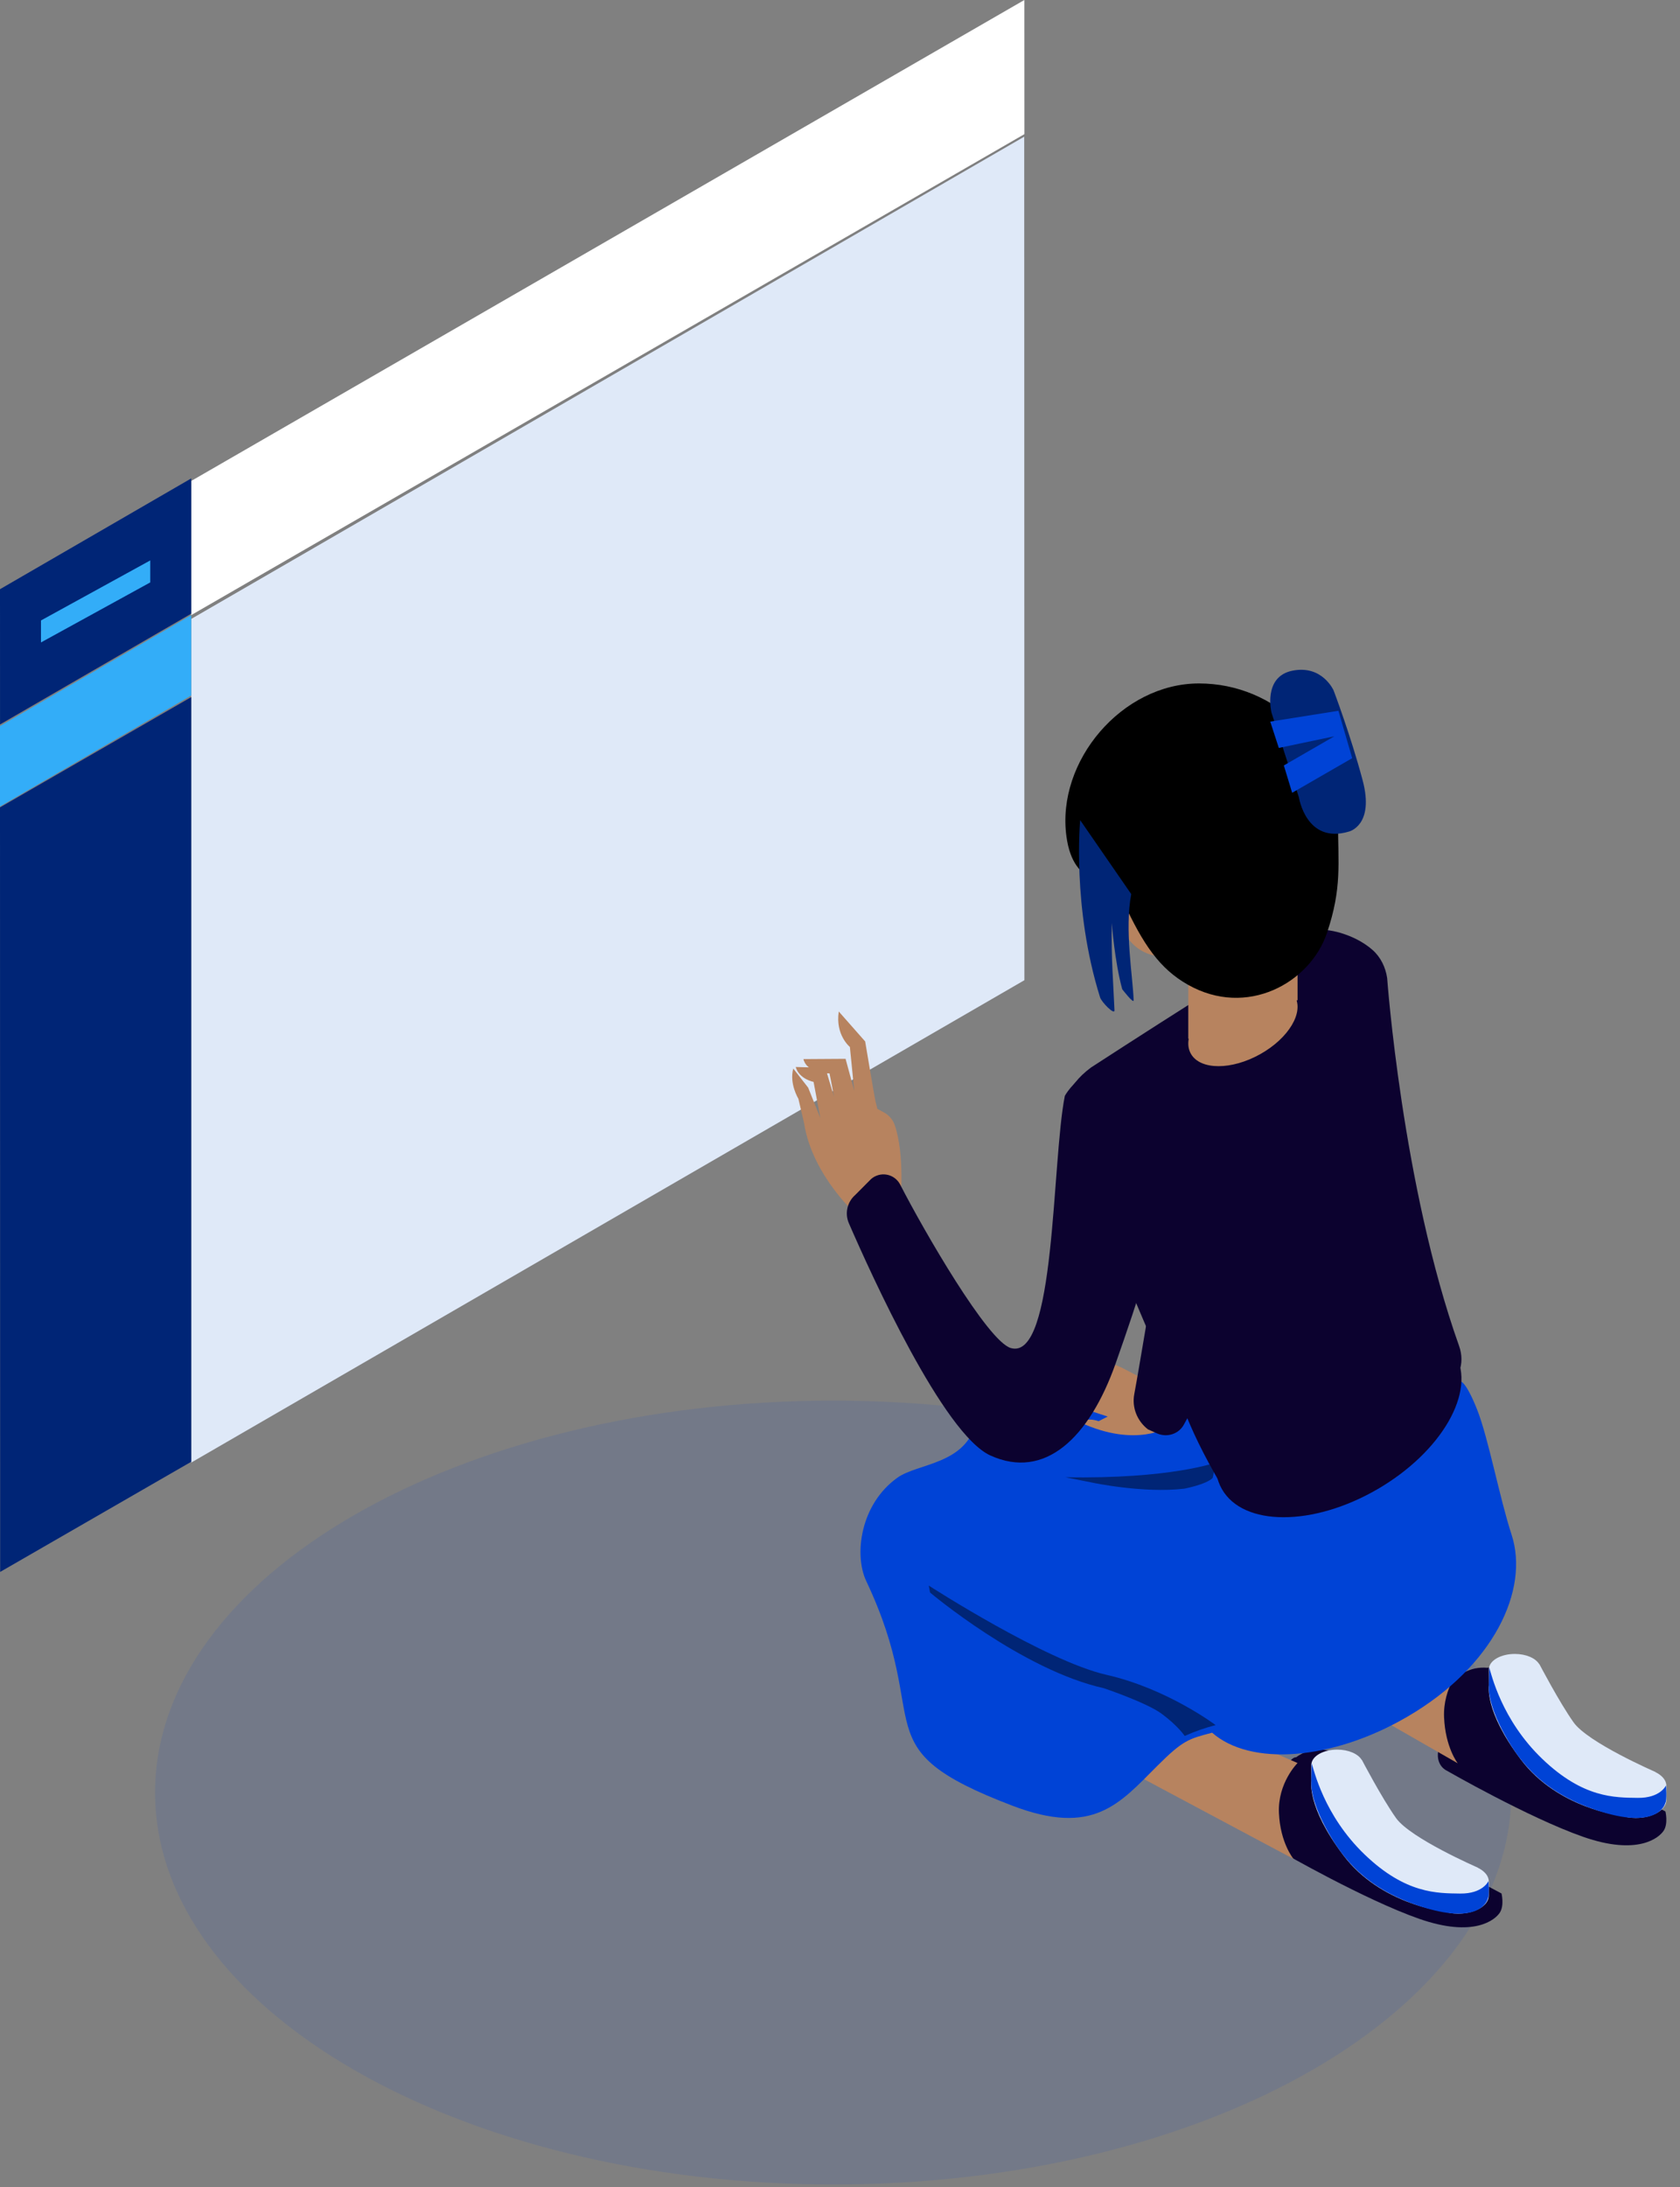 <svg xmlns="http://www.w3.org/2000/svg" width="123" height="160" viewBox="0 0 123 160" fill="none"><rect x="0" y="0" width="123" height="160" fill="#808080" stroke="none"/><path opacity="0.1" d="M110.653 131.142C110.653 146.988 88.424 159.815 61.01 159.815C33.596 159.815 11.355 146.988 11.355 131.142C11.355 115.296 33.575 102.469 60.999 102.469C88.422 102.469 110.643 115.296 110.643 131.142" fill="#0043D6"></path><path d="M14 45.281V107L75 71.711L74.988 10L14 45.281Z" fill="#DFE9F8"></path><path d="M75 9.814L74.997 0L14 35.186V45L75 9.814Z" fill="white"></path><path d="M14 35L0 43.105L0.003 53L14 44.896V35Z" fill="#002576"></path><path d="M14 45L0 53.12V59L14 50.88V45Z" fill="#33ADF8"></path><path d="M0 59.066L0.012 115L14 106.941V51L0 59.066Z" fill="#002576"></path><path d="M11 41L3 45.392V47L11 42.609V41Z" fill="#33ADF8"></path><path d="M109.932 138.524C109.932 138.524 110.148 139.395 109.811 139.922C109.474 140.45 107.908 141.778 103.91 140.38C99.912 138.983 93.892 135.522 93.892 135.522C93.892 135.522 93.145 135.179 93.289 134.148C93.434 133.116 93 131.147 93 131.147C93 131.147 94.277 128.511 94.903 128.557C94.903 128.557 95.913 127.687 97.48 128.122L101.357 133.965L109.932 138.525V138.524Z" fill="#0C022F"></path><path d="M81 128.692L94.707 136C94.707 136 93.733 134.845 93.637 132.634C93.538 130.424 95 128.981 95 128.981L88.13 126L81 126.625V128.692Z" fill="#B7835F"></path><path d="M108.197 136.642L108.203 136.636C108.203 136.636 103.266 134.495 102.209 133.006C101.153 131.516 99.706 128.747 99.706 128.747L99.694 128.75C99.435 128.314 98.737 128 97.906 128C96.89 128 96.066 128.468 96.014 129.055C96.012 129.058 96.006 129.059 96.006 129.059V129.109L96.004 129.113L96.005 129.118L96.018 130.294C96.018 130.294 95.641 132.144 98.351 135.728C101.061 139.313 105.655 139.828 105.655 139.828L105.658 139.824C105.985 139.934 106.357 140 106.759 140C107.997 140 109 139.413 109 138.688V137.641C109 137.238 108.684 136.883 108.197 136.642Z" fill="#DFE9F8"></path><path d="M121.932 132.524C121.932 132.524 122.148 133.395 121.811 133.922C121.474 134.45 119.908 135.778 115.91 134.38C111.912 132.983 105.892 129.522 105.892 129.522C105.892 129.522 105.145 129.179 105.289 128.148C105.434 127.116 105 125.146 105 125.146C105 125.146 106.277 122.511 106.903 122.556C106.903 122.556 107.913 121.686 109.48 122.122L113.357 127.965L121.932 132.525V132.524Z" fill="#0C022F"></path><path d="M98 124L106.727 129C106.727 129 105.818 127.846 105.727 125.634C105.637 123.423 107 121.98 107 121.98L100.59 119L98 121.932V124Z" fill="#B7835F"></path><path d="M110.668 112.27C109.794 109.601 108.974 105.214 108.145 103.12C107.305 101.006 106.92 101.054 106.92 101.054L87.85 102.719L78.122 99.086C76.558 98.493 72.168 101.05 71.485 103.979C70.742 107.16 67.215 107.031 65.708 108.103C62.98 110.043 62.514 113.753 63.422 115.671C68.445 126.281 62.943 127.839 74.122 132.104C80.034 134.36 81.952 131.968 84.71 129.209C86.632 127.288 87.04 127.214 88.737 126.765L88.745 126.762C91.535 129.213 97.483 128.826 103.039 125.592C109.359 121.914 111.989 116.305 110.668 112.271" fill="#0043D6"></path><path d="M79.986 108.47C79.986 108.47 83.691 109.26 86.696 108.911C86.696 108.911 88.306 108.609 88.785 108.126C88.785 108.126 88.967 107.306 89 107C89 107 85.687 108.214 78 108.074L79.986 108.47Z" fill="#002576"></path><path d="M106.536 99.051C108.107 101.786 105.56 106.218 100.846 108.951C96.132 111.684 91.036 111.683 89.464 108.948C87.893 106.215 90.44 101.783 95.154 99.05C99.868 96.317 104.964 96.317 106.536 99.051Z" fill="#0C022F"></path><path d="M89 126.206C89 126.206 85.467 123.539 81.009 122.528C76.549 121.516 68 116 68 116L68.092 116.507C68.092 116.507 74.816 122.174 80.822 123.509C80.822 123.509 83.949 124.562 85.052 125.378C86.242 126.258 86.738 127 86.738 127C87.468 126.671 88.225 126.406 89 126.206Z" fill="#002576"></path><path d="M114 127.761L110.027 122.118C108.423 121.698 107.387 122.538 107.387 122.538C107.387 122.538 105.907 123.865 106.005 125.902C106.104 127.938 107.091 129 107.091 129L114 127.761Z" fill="#0C022F"></path><path d="M121.195 129.642L121.203 129.636C121.203 129.636 116.265 127.495 115.208 126.006C114.152 124.516 112.706 121.747 112.706 121.747L112.693 121.75C112.435 121.314 111.737 121 110.906 121C109.89 121 109.067 121.468 109.014 122.055C109.012 122.058 109.008 122.059 109.004 122.063L109.005 122.109L109.004 122.113L109.005 122.118L109.018 123.295C109.018 123.295 108.641 125.145 111.351 128.728C114.061 132.313 118.654 132.828 118.654 132.828L118.657 132.824C119.012 132.941 119.384 133.001 119.758 133C120.995 133 122 132.413 122 131.688V130.641C122 130.238 121.682 129.883 121.195 129.642Z" fill="#DFE9F8"></path><path d="M108.973 137.623C108.973 137.623 108.568 138.554 106.897 138.53C105.227 138.507 102.914 138.554 99.917 135.68C96.917 132.805 96.196 129.471 96.031 129L96.001 130.491C96.001 130.491 95.932 131.659 97.123 133.833C98.313 136.006 100.076 138.273 104.287 139.559C108.499 140.844 108.924 138.912 108.924 138.912C109.061 138.702 108.974 137.623 108.974 137.623H108.973ZM121.973 130.623C121.973 130.623 121.568 131.554 119.897 131.53C118.227 131.507 115.914 131.554 112.917 128.68C109.917 125.805 109.196 122.471 109.029 122L109.002 123.491C109.002 123.491 108.932 124.659 110.122 126.833C111.313 129.006 113.076 131.273 117.287 132.559C121.499 133.844 121.924 131.912 121.924 131.912C122.061 131.702 121.974 130.623 121.974 130.623" fill="#0043D6"></path><path d="M63.342 76.19C63.342 76.19 64.016 80.2 64.082 80.495L64.237 81.125L64.701 81.374C65.085 81.581 65.371 81.914 65.508 82.312C66.254 84.494 65.93 87.914 65.93 87.914L62.846 89C62.846 89 59.479 86.083 58.867 82.157L58.453 80.381C58.453 80.381 57.772 79.277 58.08 78.175L59.168 79.569L60.059 81.789L59.565 79.15C59.565 79.15 58.513 78.953 58.258 78.06L60.427 78.119L61.077 80.279L60.732 78.528C60.732 78.528 59.096 78.564 58.821 77.482L61.908 77.462L62.544 79.805L62.224 76.595C62.224 76.595 61.144 75.721 61.41 74L63.342 76.19ZM78.108 99.122C78.108 99.122 80.736 100.276 80.934 100.35C80.967 100.363 81.123 100.418 81.364 100.502L79.999 99.745C79.059 99.619 79.042 99 79.042 99C79.909 99.144 81.862 99.92 82.19 100.087C83.64 100.819 86 102.127 86 102.127L85.581 104.387C85.581 104.387 83.203 105.96 79.101 104.067C79.101 104.067 79.503 103.655 80.436 103.973L81.098 103.633L77.774 102.553C77.774 102.553 76.987 103.228 76.15 102.605L77.611 101.704L79.764 102.059L77.729 101.39C77.729 101.39 76.961 102.455 76 102.046L77.733 100.566L79.99 101L78.136 100.017C78.136 100.017 77.714 100.631 76.926 100.354L78.108 99.122Z" fill="#B7835F"></path><path d="M63.774 86.258C63.931 86.12 64.117 86.02 64.319 85.965C64.52 85.909 64.732 85.901 64.937 85.94C65.142 85.978 65.336 86.064 65.504 86.188C65.671 86.313 65.808 86.474 65.904 86.66C67.661 90.082 72.314 98.125 74.004 98.62C77.306 99.589 76.992 85.03 77.962 80.168C77.962 80.168 80.177 76.122 84.707 79.085C87.702 81.043 84.993 90.376 81.681 99.747C79.748 105.214 76.482 108.291 72.506 106.479C69.078 104.919 63.802 93.297 62.148 89.489C61.997 89.14 61.96 88.751 62.044 88.38C62.128 88.009 62.327 87.674 62.614 87.424L63.774 86.258Z" fill="#0C022F"></path><path d="M83.045 101.994C83.971 97.057 86.125 81.977 89.265 73.731C89.265 73.731 91.152 70.24 95.797 73.173C100.22 75.964 91.367 95.794 86.666 104.241C86.29 104.916 85.436 105.186 84.713 104.866L84.046 104.571C83.247 103.951 82.862 102.967 83.045 101.994Z" fill="#0C022F"></path><path d="M79.885 78.092C79.93 78.058 95.379 68.042 96.207 68.004C96.969 67.977 97.73 68.094 98.449 68.348C99.265 68.628 99.97 69.037 100.499 69.506C101.089 70.03 101.445 70.771 101.56 71.556C101.56 71.556 102.659 86.771 106.82 98.451C107.794 101.183 104.661 102.947 100.975 106.209C96.575 110.105 89.493 108.781 89.493 108.781C86.513 103.755 86.437 101.908 85.353 100.006C82.938 95.762 78.211 82.091 78.211 82.091C77.756 81.064 77.918 79.553 79.885 78.091" fill="#0C022F"></path><path d="M91 69.44L85.852 69.977C85.369 70.027 84.889 69.994 84.432 69.888C83.057 69.57 82.11 68.372 81.972 67.042L81 57.492C81 57.492 87.355 53.869 87.46 54.004C87.565 54.138 91 69.441 91 69.441" fill="#B7835F"></path><path d="M87 65V76L95 73.17V66.009L87 65Z" fill="#B7835F"></path><path d="M87.206 77.12C87.905 78.292 90.17 78.293 92.265 77.122C94.36 75.951 95.492 74.05 94.794 72.879C94.095 71.708 91.83 71.707 89.735 72.878C87.64 74.05 86.508 75.95 87.206 77.121" fill="#B7835F"></path><path d="M97.962 60.073C97.962 63.181 98.265 64.94 97.155 68.248C95.929 71.899 91.298 74.49 86.965 72.038C84.905 70.871 83.69 69.09 82.27 66.013C81.361 64.043 78.625 65.19 78.078 61.191C77.325 55.678 82.157 50 87.78 50C93.402 50 97.961 54.51 97.961 60.073" fill="black"></path><path d="M98.76 60.837C98.76 60.837 100.649 60.4 99.764 57.081C98.878 53.763 97.637 50.507 97.637 50.507C97.637 50.507 96.81 48.627 94.626 49.066C92.44 49.505 93.091 52.135 93.091 52.135L95.098 58.333C95.098 58.333 95.63 61.776 98.76 60.837Z" fill="#002576"></path><path d="M97.99 52L93 52.792L93.627 54.718L97.693 53.866L93.995 56L94.604 58L99 55.466L97.99 52Z" fill="#0043D6"></path><path d="M79.084 60C79.084 60 78.474 66.374 80.541 72.967C80.654 73.323 81.613 74.292 81.596 73.914C81.512 71.894 81.35 70.189 81.398 67.528C81.398 67.528 81.608 70.366 82.163 72.37C82.163 72.37 83.012 73.482 83 73.174C82.933 71.384 82.328 68.022 82.822 65.41L79.084 60Z" fill="#002576"></path></svg>